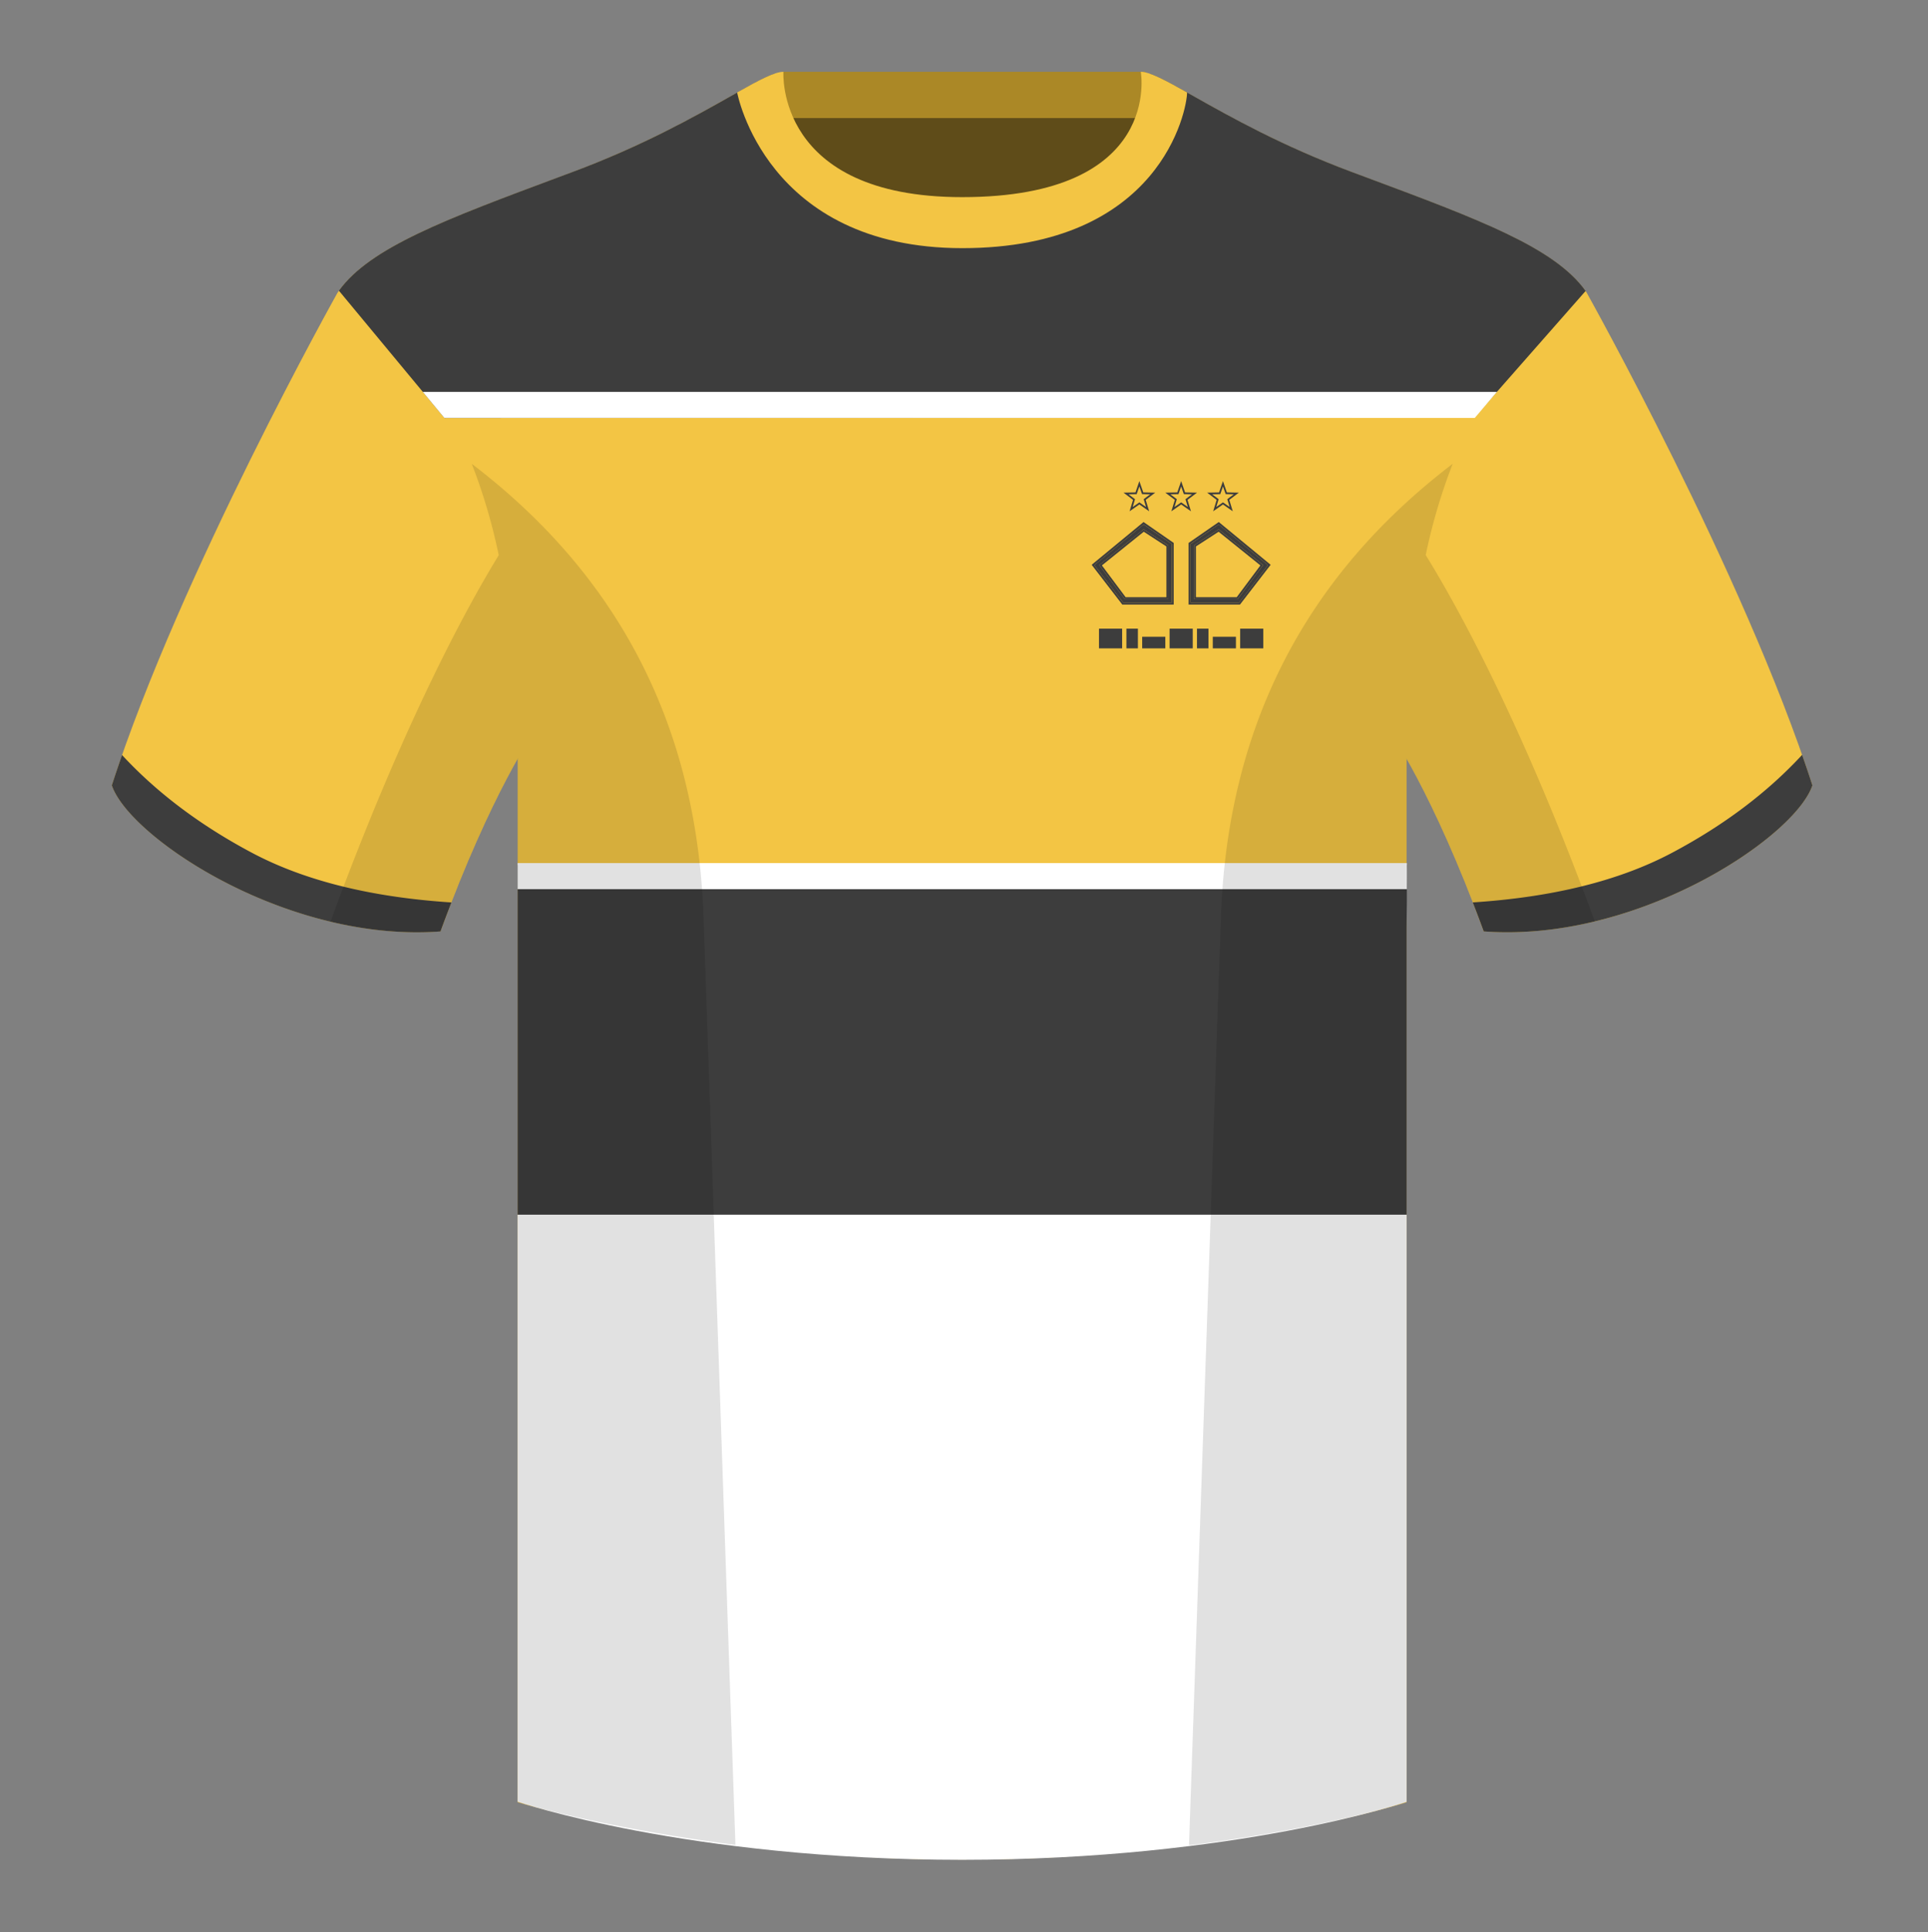 <svg xmlns="http://www.w3.org/2000/svg" width="500" height="501" fill="none"><rect width="100%" height="100%" fill="#808080" stroke="none"/><path fill="#5F4C19" fill-rule="evenodd" d="M203 109.84h93.65v-87.3H203v87.3Z" clip-rule="evenodd"/><path fill="#AB8826" fill-rule="evenodd" d="M203 30.62h94v-12h-94v12Z" clip-rule="evenodd"/><path fill="#F3C544" fill-rule="evenodd" d="M87.55 75.88S46.78 148.68 29 203.65c4.44 13.37 45.2 40.86 85.23 37.88 13.34-36.4 24.46-52 24.46-52s2.97-95.08-51.14-113.65m323.92 0s40.77 72.8 58.55 127.77c-4.44 13.37-45.2 40.86-85.23 37.88-13.34-36.4-24.46-52-24.46-52s-2.96-95.08 51.14-113.65" clip-rule="evenodd"/><path fill="#F3C544" fill-rule="evenodd" d="M249.51 58.33c-50.08 0-47.8-39.47-48.74-39.14-7.52 2.62-24.13 14.93-52.44 25.5-31.87 11.88-52.62 19.3-60.78 31.2 11.11 8.9 46.7 28.96 46.7 120.34v271.14s49.65 14.85 114.88 14.85c68.93 0 115.65-14.85 115.65-14.85V196.23c0-91.38 35.58-111.43 46.7-120.35-8.16-11.88-28.91-19.31-60.79-31.2-28.36-10.57-44.98-22.92-52.47-25.5-.93-.33 4.17 39.15-48.7 39.15Z" clip-rule="evenodd"/><path fill="#3D3D3D" d="M134.24 314.99v-90.67h230.6c-.06 3.6.07 7.07 0 10.78a309.38 309.38 0 0 0-.06 6.42V315H134.24Z"/><path fill="#fff" d="M134.24 467.23V314.99h230.54v152.27s-44.02 15.02-115.27 15.02c-71.24 0-115.27-15.05-115.27-15.05Zm0-243.41h230.6v6.75h-230.6z"/><path fill="#3D3D3D" fill-rule="evenodd" d="M467.35 195.75c.94 2.67 1.83 5.3 2.67 7.9-4.45 13.38-45.21 40.86-85.23 37.88a420.5 420.5 0 0 0-2.84-7.52c20.8-1.35 38-5.63 51.6-12.83 13.42-7.11 24.7-15.59 33.8-25.43Zm-435.7.04c9.1 9.83 20.37 18.29 33.78 25.4 13.6 7.2 30.82 11.48 51.64 12.83-.93 2.4-1.88 4.9-2.84 7.52-40.02 2.97-80.79-24.51-85.23-37.89.84-2.58 1.72-5.2 2.65-7.86Z" clip-rule="evenodd"/><path fill="#3D3D3D" d="m411.21 75.45-28.77 32.72-267.15.25-27.4-33.04c8.1-11.22 27.64-18.5 57.34-29.57l3.12-1.16c18.3-6.82 31.7-14.38 40.93-19.58 5.05-2.85 8.85-4.99 11.51-5.92.12-.04.18.52.3 1.54.88 7.24 4.52 37.6 48.44 37.6 46.65 0 48.18-30.72 48.53-37.74.04-.93.07-1.45.18-1.4 2.66.9 6.46 3.06 11.54 5.92 9.23 5.2 22.64 12.76 40.93 19.58l3.12 1.16c29.76 11.09 49.31 18.37 57.38 29.64Z"/><path fill="#fff" d="M109.65 101.63H388.2l-5.74 6.75H115.24l-5.59-6.75Z"/><path fill="#F3C544" fill-rule="evenodd" d="M307.85 23.97c-5.77-3.24-9.73-5.35-12-5.35 0 0 5.88 32.5-46.34 32.5-48.52 0-46.34-32.5-46.34-32.5-2.28 0-6.23 2.1-12 5.35 0 0 7.37 40.38 58.4 40.38 51.48 0 58.28-35.9 58.28-40.38Z" clip-rule="evenodd"/><path fill="#000" fill-opacity=".12" fill-rule="evenodd" d="M413.58 238.94a93.8 93.8 0 0 1-28.8 2.6c-8.2-22.37-15.55-36.89-20-44.75v270.58s-21.1 6.7-55.87 11.1l-.55-.05 8.28-240.7c2.06-59.76 31.08-95.3 60.1-117.45a148.7 148.7 0 0 0-7 23.67c7.35 11.85 24.44 42.07 43.83 94.96l.01.04ZM190.72 478.42c-34.25-4.4-56.48-11.05-56.48-11.05V196.79c-4.46 7.87-11.81 22.38-20.01 44.75-9.63.71-19.3-.34-28.51-2.53l.02-.1c19.38-52.84 36.3-83.06 43.6-94.94a148.55 148.55 0 0 0-7-23.7c29.02 22.15 58.05 57.69 60.1 117.44l8.28 240.7Z" clip-rule="evenodd"/><path fill="#F3C544" d="m295.38 125.45.85 2.46 2.6.05-2.07 1.58.75 2.49-2.13-1.49-2.14 1.49.75-2.5-2.07-1.57 2.6-.05.86-2.46Z"/><path fill="#3D3D3D" fill-rule="evenodd" d="m295.48 124.77 1.01 2.92 3.1.06-2.47 1.87.9 2.96-2.54-1.77-2.54 1.77.9-2.96-2.47-1.87 3.1-.06 1-2.92Zm0 1.37-.7 2-2.1.04 1.67 1.27-.6 2.02 1.73-1.2 1.73 1.2-.61-2.02 1.68-1.27-2.11-.05-.7-2Z" clip-rule="evenodd"/><path fill="#F3C544" d="m306.32 125.45.85 2.46 2.6.05-2.07 1.58.75 2.49-2.13-1.49-2.14 1.49.75-2.5-2.07-1.57 2.6-.05.86-2.46Z"/><path fill="#3D3D3D" fill-rule="evenodd" d="m306.32 124.77 1.01 2.92 3.1.06-2.47 1.87.9 2.96-2.54-1.77-2.54 1.77.9-2.96-2.47-1.87 3.1-.06 1-2.92Zm0 1.37-.7 2-2.1.04 1.67 1.27-.6 2.02 1.73-1.2 1.73 1.2-.61-2.02 1.68-1.27-2.11-.05-.7-2Z" clip-rule="evenodd"/><path fill="#F3C544" d="m317.16 125.45.85 2.46 2.6.05-2.07 1.58.75 2.49-2.13-1.49-2.14 1.49.75-2.5-2.07-1.57 2.6-.05.86-2.46Z"/><path fill="#3D3D3D" fill-rule="evenodd" d="m317.16 124.77 1.01 2.92 3.1.06-2.47 1.87.9 2.96-2.54-1.77-2.54 1.77.9-2.96-2.47-1.87 3.1-.06 1-2.92Zm0 1.37-.7 2-2.1.04 1.68 1.27-.62 2.02 1.74-1.2 1.73 1.2-.61-2.02 1.68-1.27-2.1-.05-.7-2Z" clip-rule="evenodd"/><path fill="#F3C544" fill-rule="evenodd" d="m303.88 141.06-7.3-5.06-12.77 10.53 7.49 9.74h12.58v-15.22Zm4.87 15.2h12.59l7.49-9.73L316.05 136l-7.3 5.06v15.2Z" clip-rule="evenodd"/><path fill="#3D3D3D" fill-rule="evenodd" d="m296.58 136 7.3 5.06v15.2H291.3l-7.5-9.73L296.59 136Zm-11.5 10.53 6.59 8.84h11.32v-13.94l-6.4-4.16-11.51 9.26Zm35.89 8.84 6.59-8.84-11.51-9.26-6.4 4.16v13.94h11.32Zm.37.9 7.49-9.74L316.05 136l-7.3 5.06v15.2h12.59Z" clip-rule="evenodd"/><path fill="#3D3D3D" fill-rule="evenodd" d="m296.56 135.37 7.82 5.42v15.98h-13.33l-7.94-10.31 13.45-11.09Zm-5.26 20.9-7.5-9.74L296.59 136l7.3 5.06v15.2H291.3ZM316.05 136l12.78 10.53-7.5 9.74h-12.58v-15.22l7.3-5.05Zm5.53 20.77h-13.33v-15.98l7.82-5.42 13.45 11.09-7.94 10.3Zm-29.66-1.9-6.16-8.25 10.86-8.74 5.87 3.82v13.17h-10.57Zm11.07-13.44v13.94h-11.32l-6.6-8.84 11.51-9.26 6.4 4.16Zm24.57 5.1-6.6 8.84h-11.31v-13.94l6.4-4.16 11.5 9.26Zm-11.54-8.65 10.85 8.74-6.15 8.25h-10.57V141.7l5.87-3.81Z" clip-rule="evenodd"/><path fill="#3D3D3D" d="M285.01 163.02h6v5.11h-6zm36.61 0h6v5.11h-6zm-18.3 0h6v5.11h-6zm-7.11 2.1h6v3.01h-6zm18.31 0h6v3.01h-6zm-22.4-2.1h2.98v5.11h-2.98zm18.3 0h2.98v5.11h-2.98z"/></svg>